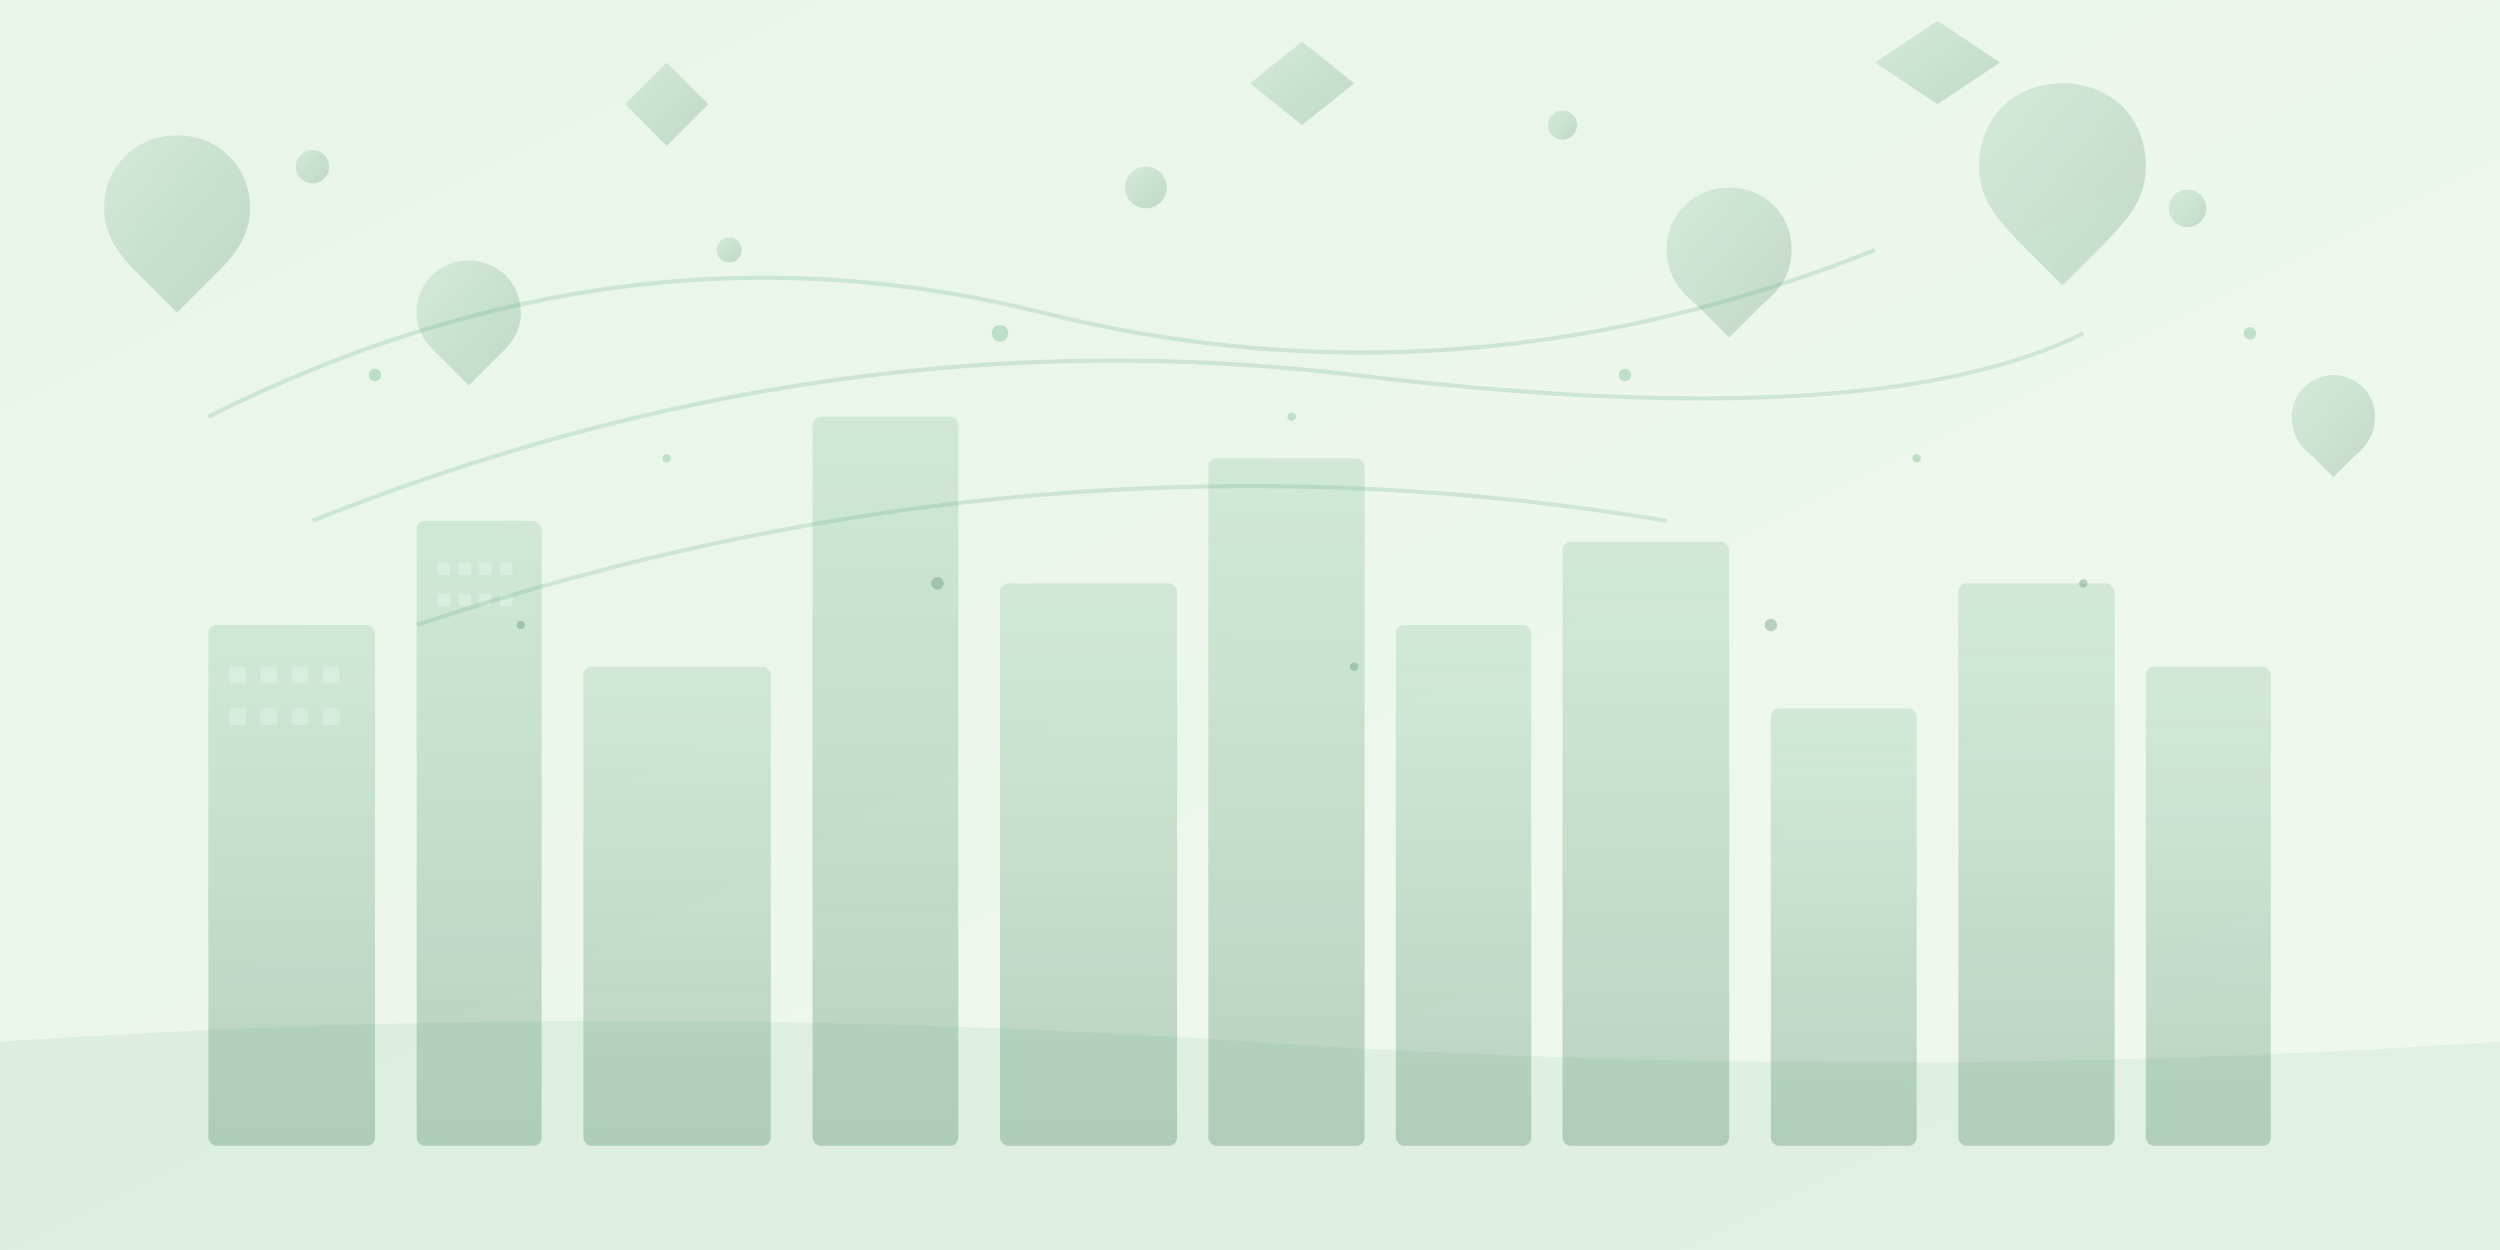 <svg width="1200" height="600" viewBox="0 0 1200 600" fill="none" xmlns="http://www.w3.org/2000/svg">
  <rect x="0" y="0" width="1200" height="600" fill="#333333" stroke="none"/>
  <!-- Background gradient -->
  <defs>
    <linearGradient id="bgGradient" x1="0%" y1="0%" x2="100%" y2="100%">
      <stop offset="0%" style="stop-color:#e8f5e8;stop-opacity:1" />
      <stop offset="100%" style="stop-color:#f0f8f0;stop-opacity:1" />
    </linearGradient>
    <linearGradient id="cityGradient" x1="0%" y1="0%" x2="0%" y2="100%">
      <stop offset="0%" style="stop-color:#52a771;stop-opacity:0.3" />
      <stop offset="100%" style="stop-color:#3d7a54;stop-opacity:0.5" />
    </linearGradient>
    <linearGradient id="leafGradient" x1="0%" y1="0%" x2="100%" y2="100%">
      <stop offset="0%" style="stop-color:#52a771;stop-opacity:0.4" />
      <stop offset="100%" style="stop-color:#3d7a54;stop-opacity:0.6" />
    </linearGradient>
  </defs>
  
  <rect width="1200" height="600" fill="url(#bgGradient)"/>
  
  <!-- Abstract city skyline -->
  <g opacity="0.6">
    <!-- Buildings -->
    <rect x="100" y="300" width="80" height="250" rx="4" fill="url(#cityGradient)"/>
    <rect x="200" y="250" width="60" height="300" rx="4" fill="url(#cityGradient)"/>
    <rect x="280" y="320" width="90" height="230" rx="4" fill="url(#cityGradient)"/>
    <rect x="390" y="200" width="70" height="350" rx="4" fill="url(#cityGradient)"/>
    <rect x="480" y="280" width="85" height="270" rx="4" fill="url(#cityGradient)"/>
    <rect x="580" y="220" width="75" height="330" rx="4" fill="url(#cityGradient)"/>
    <rect x="670" y="300" width="65" height="250" rx="4" fill="url(#cityGradient)"/>
    <rect x="750" y="260" width="80" height="290" rx="4" fill="url(#cityGradient)"/>
    <rect x="850" y="340" width="70" height="210" rx="4" fill="url(#cityGradient)"/>
    <rect x="940" y="280" width="75" height="270" rx="4" fill="url(#cityGradient)"/>
    <rect x="1030" y="320" width="60" height="230" rx="4" fill="url(#cityGradient)"/>
    
    <!-- Building windows -->
    <g opacity="0.3">
      <rect x="110" y="320" width="8" height="8" rx="1" fill="white"/>
      <rect x="125" y="320" width="8" height="8" rx="1" fill="white"/>
      <rect x="140" y="320" width="8" height="8" rx="1" fill="white"/>
      <rect x="155" y="320" width="8" height="8" rx="1" fill="white"/>
      
      <rect x="110" y="340" width="8" height="8" rx="1" fill="white"/>
      <rect x="125" y="340" width="8" height="8" rx="1" fill="white"/>
      <rect x="140" y="340" width="8" height="8" rx="1" fill="white"/>
      <rect x="155" y="340" width="8" height="8" rx="1" fill="white"/>
      
      <rect x="210" y="270" width="6" height="6" rx="1" fill="white"/>
      <rect x="220" y="270" width="6" height="6" rx="1" fill="white"/>
      <rect x="230" y="270" width="6" height="6" rx="1" fill="white"/>
      <rect x="240" y="270" width="6" height="6" rx="1" fill="white"/>
      
      <rect x="210" y="285" width="6" height="6" rx="1" fill="white"/>
      <rect x="220" y="285" width="6" height="6" rx="1" fill="white"/>
      <rect x="230" y="285" width="6" height="6" rx="1" fill="white"/>
      <rect x="240" y="285" width="6" height="6" rx="1" fill="white"/>
    </g>
  </g>
  
  <!-- Abstract floating leaves and green elements -->
  <g opacity="0.4">
    <!-- Large decorative leaves -->
    <path d="M50 100c0-20 15-35 35-35s35 15 35 35c0 15-10 25-15 30l-20 20-20-20c-5-5-15-15-15-30z" fill="url(#leafGradient)"/>
    <path d="M950 80c0-25 18-40 40-40s40 15 40 40c0 18-12 28-18 35l-22 22-22-22c-6-7-18-17-18-35z" fill="url(#leafGradient)"/>
    
    <!-- Medium leaves -->
    <path d="M200 150c0-15 12-25 25-25s25 10 25 25c0 12-8 18-12 22l-13 13-13-13c-4-4-12-10-12-22z" fill="url(#leafGradient)"/>
    <path d="M800 120c0-18 14-30 30-30s30 12 30 30c0 14-9 22-14 26l-16 16-16-16c-5-4-14-12-14-26z" fill="url(#leafGradient)"/>
    <path d="M1100 200c0-12 10-20 20-20s20 8 20 20c0 10-6 16-10 19l-10 10-10-10c-4-3-10-9-10-19z" fill="url(#leafGradient)"/>
    
    <!-- Small decorative elements -->
    <circle cx="150" cy="80" r="8" fill="url(#leafGradient)"/>
    <circle cx="350" cy="120" r="6" fill="url(#leafGradient)"/>
    <circle cx="550" cy="90" r="10" fill="url(#leafGradient)"/>
    <circle cx="750" cy="60" r="7" fill="url(#leafGradient)"/>
    <circle cx="1050" cy="100" r="9" fill="url(#leafGradient)"/>
    
    <!-- Geometric green shapes -->
    <polygon points="300,50 320,30 340,50 320,70" fill="url(#leafGradient)"/>
    <polygon points="600,40 625,20 650,40 625,60" fill="url(#leafGradient)"/>
    <polygon points="900,30 930,10 960,30 930,50" fill="url(#leafGradient)"/>
  </g>
  
  <!-- Abstract connecting lines representing sustainability network -->
  <g opacity="0.2" stroke="#52a771" stroke-width="2" fill="none">
    <path d="M100 200 Q300 100 500 150 T900 120"/>
    <path d="M150 250 Q400 150 650 180 T1000 160"/>
    <path d="M200 300 Q500 200 800 250"/>
  </g>
  
  <!-- Floating particles/dots -->
  <g opacity="0.3">
    <circle cx="180" cy="180" r="3" fill="#52a771"/>
    <circle cx="320" cy="220" r="2" fill="#52a771"/>
    <circle cx="480" cy="160" r="4" fill="#52a771"/>
    <circle cx="620" cy="200" r="2" fill="#52a771"/>
    <circle cx="780" cy="180" r="3" fill="#52a771"/>
    <circle cx="920" cy="220" r="2" fill="#52a771"/>
    <circle cx="1080" cy="160" r="3" fill="#52a771"/>
    
    <circle cx="250" cy="300" r="2" fill="#3d7a54"/>
    <circle cx="450" cy="280" r="3" fill="#3d7a54"/>
    <circle cx="650" cy="320" r="2" fill="#3d7a54"/>
    <circle cx="850" cy="300" r="3" fill="#3d7a54"/>
    <circle cx="1000" cy="280" r="2" fill="#3d7a54"/>
  </g>
  
  <!-- Bottom organic wave -->
  <path d="M0 500 Q300 480 600 500 T1200 500 V600 H0 Z" fill="#52a771" opacity="0.1"/>
</svg>

